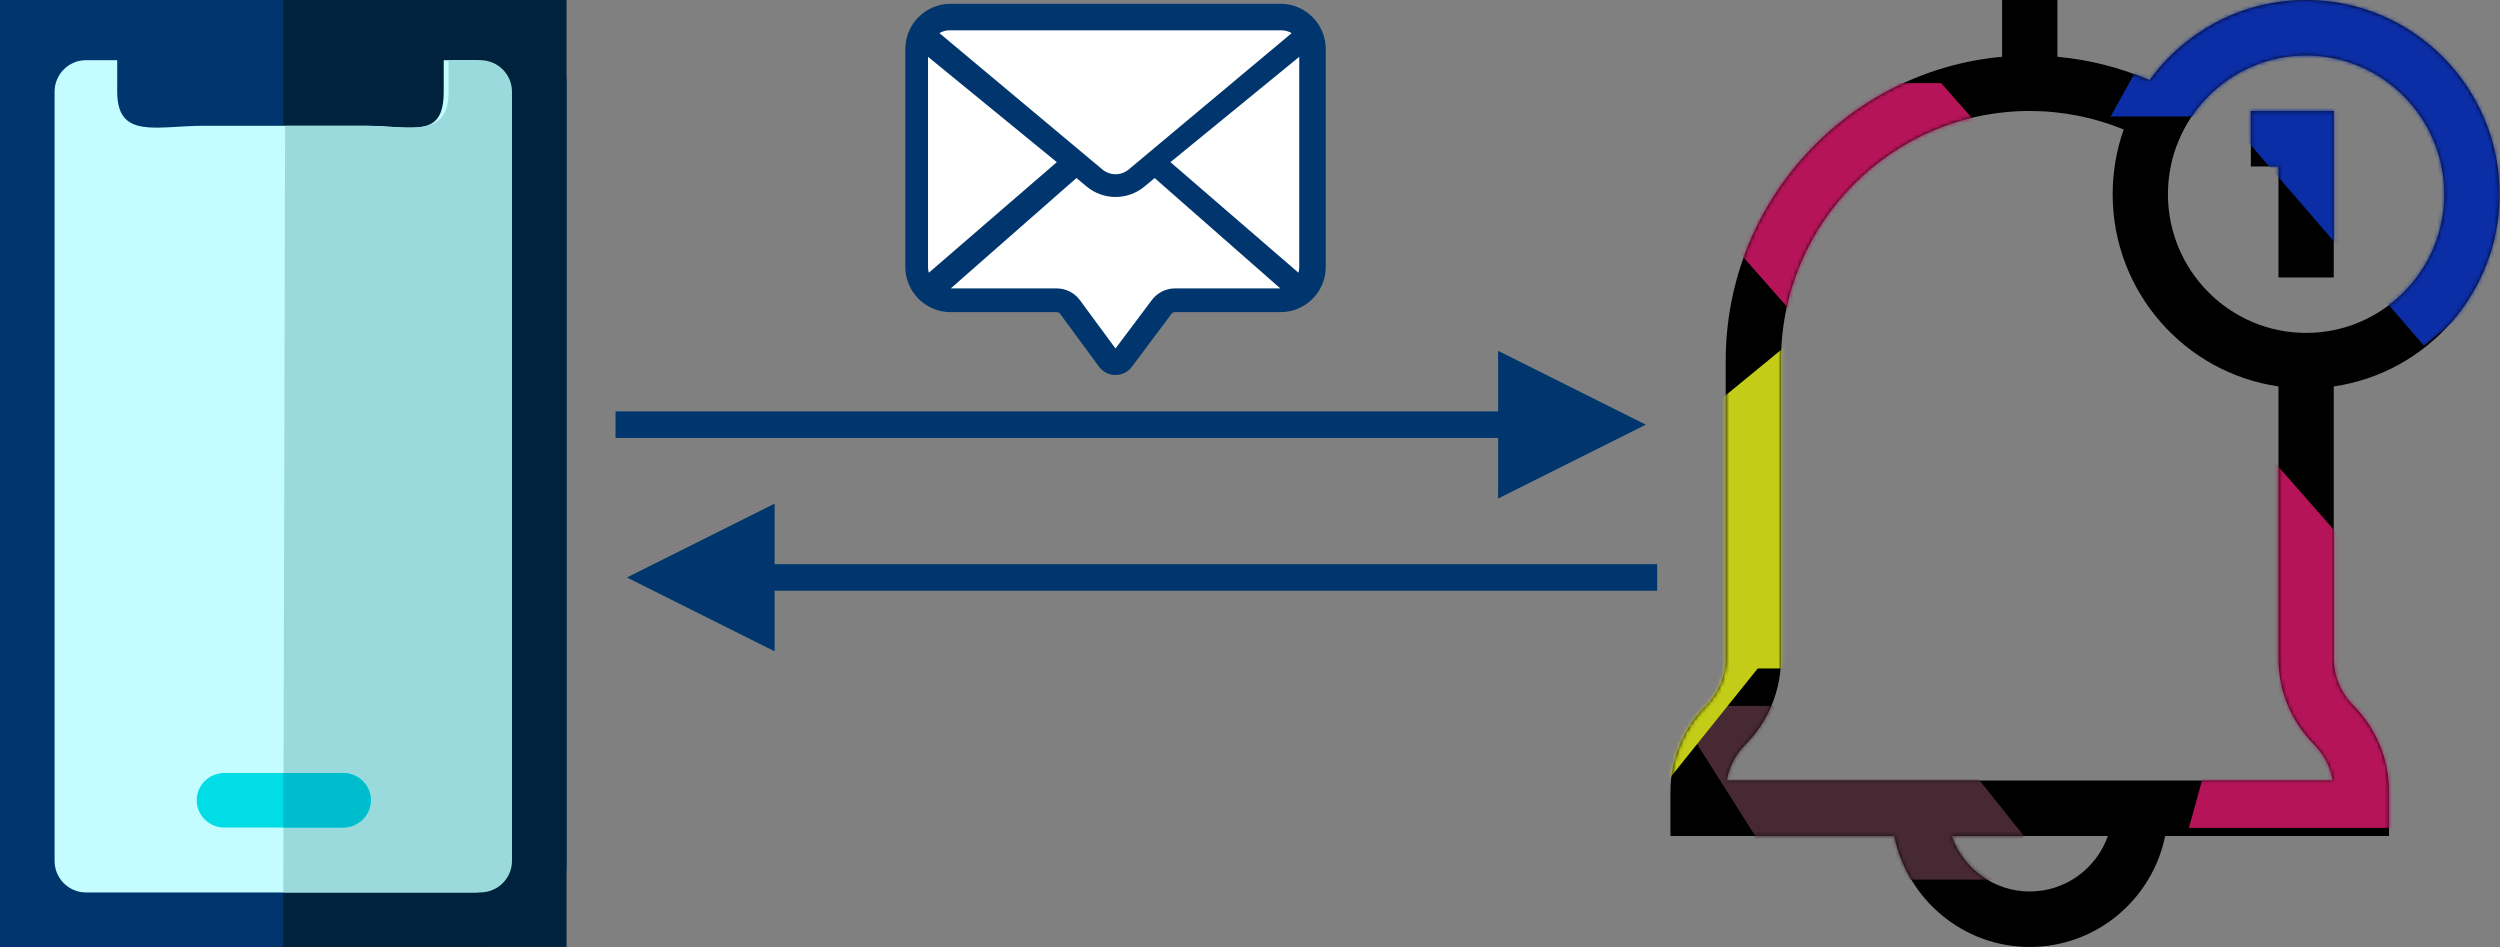 <svg height="250" viewBox="0 0 660 250" width="660" xmlns="http://www.w3.org/2000/svg" xmlns:xlink="http://www.w3.org/1999/xlink"><rect x="0" y="0" width="660" height="250" fill="#808080" stroke="none"/><defs><path id="a" d="m94.852 250c17.618 0 32.358-12.602 35.747-29.297h59.104v-11.615c0-8.636-3.35-16.755-9.434-22.861-3.327-3.34-5.159-7.78-5.159-12.503v-71.71c24.718-3.565 43.778-24.96 43.778-50.744 0-28.27-22.912-51.27-51.074-51.27-16.966 0-32.023 8.35-41.317 21.167-7.718-3.317-15.957-5.413-24.35-6.183v-14.984h-14.593v14.985c-40.848 3.713-72.963 38.274-72.963 80.23v78.509c0 4.723-1.832 9.164-5.159 12.503-6.083 6.106-9.434 14.226-9.434 22.861v11.615h59.104c3.39 16.695 18.13 29.297 35.747 29.297zm0-14.648c-9.512 0-17.622-6.124-20.634-14.653h41.267c-3.011 8.53-11.122 14.653-20.633 14.653zm72.963-220.703c20.116 0 36.481 16.428 36.481 36.621 0 20.193-16.366 36.621-36.481 36.621s-36.481-16.428-36.481-36.621c0-20.193 16.366-36.621 36.481-36.621zm-148.063 181.937c6.083-6.106 9.434-14.226 9.434-22.861v-78.509c0-36.347 29.458-65.918 65.667-65.918 8.52 0 16.979 1.678 24.811 4.879-1.89 5.35-2.922 11.103-2.922 17.094 0 25.784 19.06 47.179 43.778 50.744v71.71c0 8.636 3.35 16.755 9.434 22.861 2.603 2.613 4.291 5.9 4.903 9.469h-160.005c.611-3.569 2.299-6.856 4.902-9.469zm140.767-123.343v-29.297h-7.296v-14.648h21.889v43.945z"/><mask id="b" fill="#fff"><use fill="#fff" fill-rule="evenodd" xlink:href="#a"/></mask></defs><g fill="none" fill-rule="evenodd"><path d="m127.491 0h-105.404-22.087v22.149 205.702 22.149h22.087 105.404c12.179 0 22.087-9.936 22.087-22.149v-205.702c0-8.142-7.362-15.525-22.087-22.149z" fill="#00366d"/><path d="m149.578 227.851v-205.702c0-3.649 0-11.032 0-22.149-10.244 0-17.607 0-22.087 0h-52.702v250h52.702 22.087c0-10.964 0-18.347 0-22.149z" fill="#01223c"/><path d="m125.409 15.889h-8.266v8.328c0 12.653-8.1 8.986-20.659 8.986h-42.578c-12.559 0-22.963 3.667-22.963-8.986v-8.328h-8.266c-4.558 0-8.267 3.736-8.267 8.328v203.056c0 4.592 3.709 8.328 8.267 8.328h102.732c4.558 0 8.267-3.736 8.267-8.328v-203.056c0-4.592-3.709-8.328-8.267-8.328z" fill="#c4fdff"/><path d="m135.167 24.217c0-4.592-3.755-8.328-8.37-8.328h-8.359l-.01 8.328c0 12.653-10.399 8.986-23.115 8.986h-20.047l-.477 202.398h52.008c4.615 0 8.37-3.736 8.37-8.328z" fill="#9bdadc"/><path d="m90.582 218.471h-31.338c-4.039 0-7.314-3.224-7.314-7.2 0-3.976 3.275-7.2 7.314-7.2h31.338c4.039 0 7.314 3.224 7.314 7.2 0 3.976-3.275 7.2-7.314 7.2z" fill="#00dde7"/><path d="m97.896 211.271c0-3.976-3.293-7.2-7.354-7.2h-15.754v14.399h15.754c4.061 0 7.354-3.223 7.354-7.2z" fill="#00bdcd"/><g fill-rule="nonzero" transform="translate(239 1)"><path d="m99.076 0h-87.152c-6.575 0-11.924 5.37-11.924 11.971v57.461c0 6.601 5.349 11.971 11.924 11.971h28.078c.343 0 .669.165.872.442l10.244 13.944c1.027 1.398 2.607 2.204 4.337 2.212h.026c1.72 0 3.297-.791 4.331-2.172l10.477-13.992c.204-.272.528-.434.867-.434h27.92c6.575 0 11.924-5.37 11.924-11.971v-57.461c0-6.601-5.349-11.971-11.924-11.971z" fill="#00366d"/><g fill="#fff"><path d="m104 69.528c0 .51-.074 1.004-.209 1.472l-33.791-29.193 34-27.807z"/><path d="m99.267 7c.996 0 1.929.272 2.733.745l-43.019 35.991c-2.015 1.686-4.939 1.686-6.954 0l-43.027-35.997c.801-.469 1.731-.739 2.722-.739z"/><path d="m6.208 71c-.135-.468-.208-.962-.208-1.472v-55.528l34 27.807z"/><path d="m65.108 78.179-9.62 12.821-9.397-12.765c-1.427-1.938-3.714-3.096-6.118-3.096h-27.974l33.178-29.14 2.702 2.247c2.21 1.838 4.919 2.756 7.629 2.756 2.709 0 5.418-.919 7.628-2.756l2.693-2.239 33.169 29.132h-27.815c-2.376 0-4.648 1.136-6.076 3.04z"/></g></g><g transform="translate(441)"><use fill="#000" fill-rule="nonzero" xlink:href="#a"/><g mask="url(#b)"><g transform="translate(-68.889 -20)"><path d="m75.211 215.332 7.092-8.968h52.483l27.356 34.241-4.863 11.618h-67.681l1.621-11.618z" fill="#472934"/><path d="m85.467 84.863 25.358-42.907h29.55l132.45 150.677-10.269 45.928h-56.794l3.563-12.892z" fill="#b51459"/><path d="m185.096 50.748 12.146-21.956 36.439-28.792 62.437 47.848-8.098 8.078 10.868 14.707v15.742l-31.112 24.856-52.208-60.483z" fill="#0b2da5"/><path d="m44.087 143.116h16.506l43.042-35.299 57.041 64.983-16.089 23.666h-52.654l-36.356 45.327-8.358 10.429h-47.221v-55.556z" fill="#c3cc16"/></g></g></g><g fill="#00366d" fill-rule="nonzero"><path d="m395.5 115.608h-229.5-3.5v-7h3.5 229.5v-16l39 19.5-39 19.5z"/><path d="m204.5 148.948h229.5 3.5v7h-3.5-229.5v16l-39-19.5 39-19.5z"/></g></g></svg>